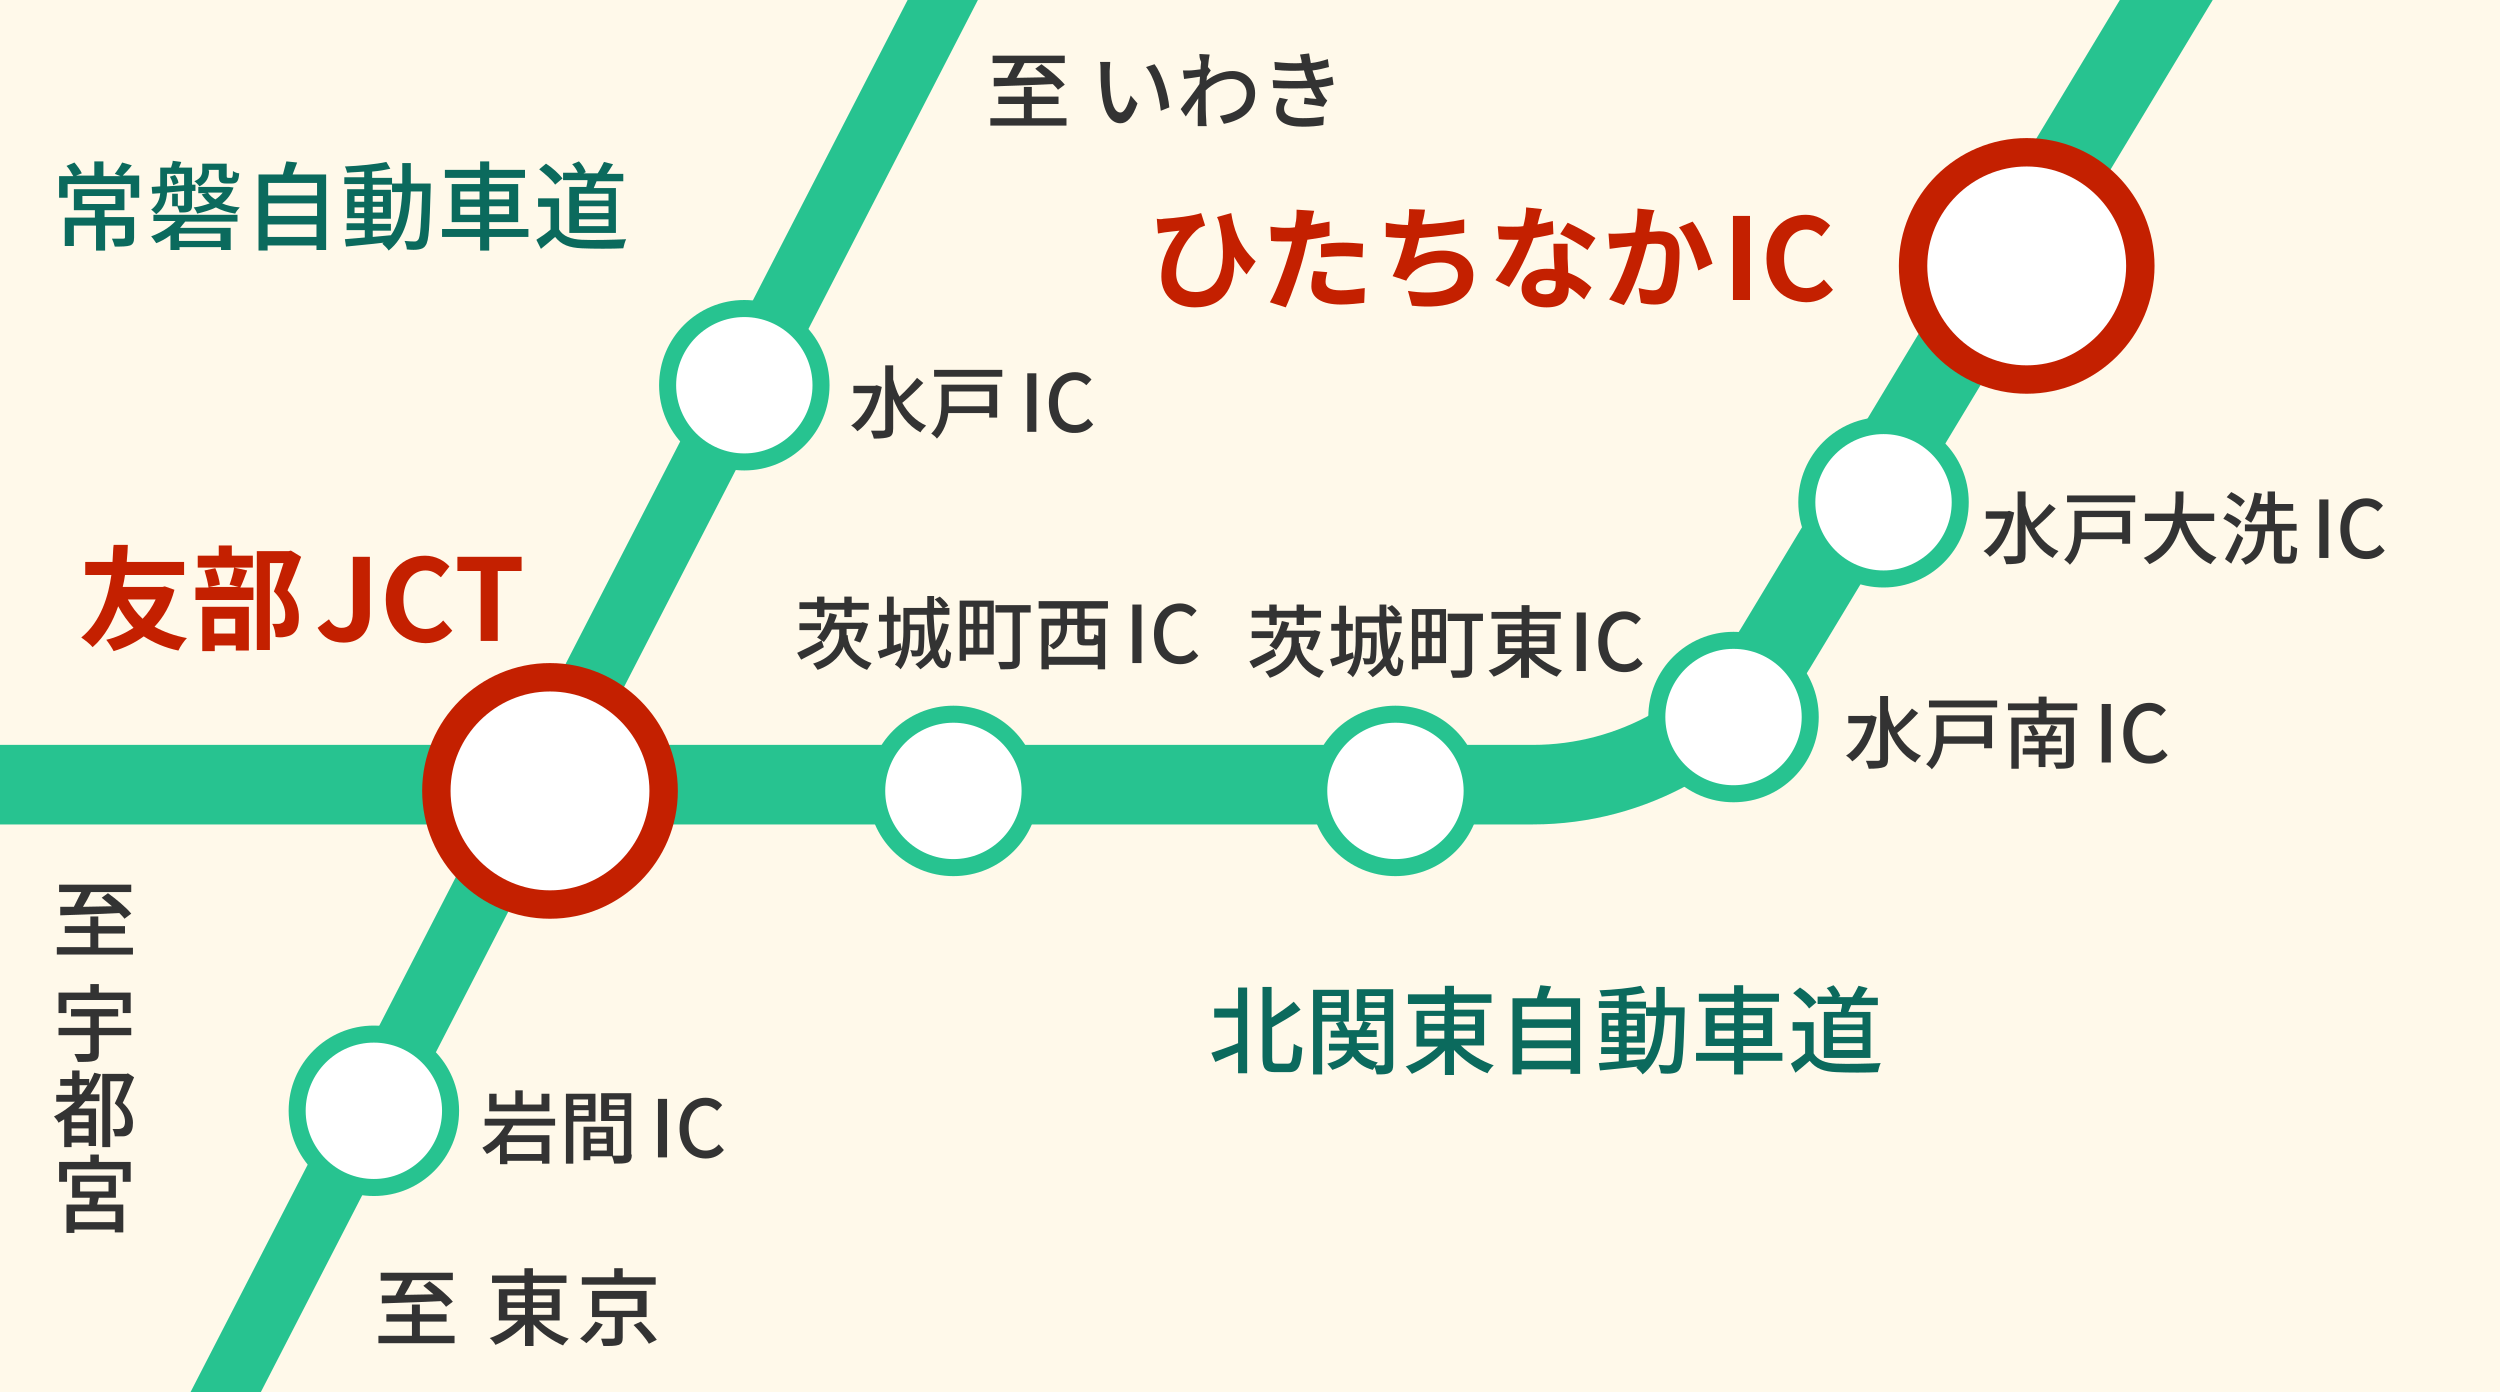 <?xml version="1.0" encoding="utf-8"?>
<!-- Generator: Adobe Illustrator 25.2.1, SVG Export Plug-In . SVG Version: 6.00 Build 0)  -->
<svg version="1.1" xmlns="http://www.w3.org/2000/svg" xmlns:xlink="http://www.w3.org/1999/xlink" x="0px" y="0px" width="440px"
	 height="245px" viewBox="0 0 440 245" style="enable-background:new 0 0 440 245;" xml:space="preserve">
<style type="text/css">
	.st0{clip-path:url(#SVGID_2_);fill:#FFF9EA;}
	.st1{clip-path:url(#SVGID_2_);fill:none;stroke:#27C390;stroke-width:14;stroke-miterlimit:10;}
	.st2{clip-path:url(#SVGID_2_);fill:none;stroke:#27C390;stroke-width:11;stroke-miterlimit:10;}
	.st3{clip-path:url(#SVGID_2_);}
	.st4{fill:#FFFFFF;}
	.st5{fill:#C42000;}
	.st6{fill:#27C390;}
	.st7{fill:#0B6A5D;}
	.st8{fill:#333333;}
	.st9{clip-path:url(#SVGID_4_);fill:#FFF9EA;}
	.st10{clip-path:url(#SVGID_4_);fill:#FFE39D;}
	.st11{clip-path:url(#SVGID_4_);fill:none;stroke:#27C390;stroke-width:17;stroke-miterlimit:10;}
	.st12{clip-path:url(#SVGID_4_);}
	.st13{fill:none;stroke:#27C390;stroke-width:17;stroke-miterlimit:10;}
	.st14{fill:none;stroke:#27C390;stroke-width:17;stroke-miterlimit:10;stroke-dasharray:8;}
	.st15{fill:#FFFFFF;stroke:#27C390;stroke-width:4;stroke-miterlimit:10;}
	.st16{clip-path:url(#SVGID_4_);fill:none;stroke:#AEB29E;stroke-width:17;stroke-miterlimit:10;}
	.st17{clip-path:url(#SVGID_4_);fill:none;stroke:#0069B7;stroke-width:20;stroke-miterlimit:10;}
	.st18{fill:none;stroke:#AEB29E;stroke-width:10;stroke-miterlimit:10;}
	.st19{fill:#FFFFFF;stroke:#5C5C5C;stroke-width:0.5;stroke-miterlimit:10;}
	.st20{fill:#FFC232;}
	.st21{clip-path:url(#SVGID_4_);fill:#C42000;}
	.st22{fill:none;stroke:#333333;stroke-miterlimit:10;}
	.st23{fill:none;stroke:#C42000;stroke-width:4;stroke-miterlimit:10;}
</style>
<g id="レイヤー_1">
</g>
<g id="txt">
	<g>
		<g>
			<defs>
				<rect id="SVGID_1_" width="440" height="245"/>
			</defs>
			<clipPath id="SVGID_2_">
				<use xlink:href="#SVGID_1_"  style="overflow:visible;"/>
			</clipPath>
			<rect class="st0" width="440" height="245"/>
			<path class="st1" d="M-5.1,138.1h274.9c17.5,0,33.8-9.2,42.8-24.2l92.6-153.6"/>
			<line class="st2" x1="35.5" y1="253.2" x2="172" y2="-11.8"/>
			<g class="st3">
				<circle class="st4" cx="96.8" cy="139.2" r="20"/>
				<g>
					<path class="st5" d="M96.8,121.7c9.6,0,17.5,7.9,17.5,17.5s-7.9,17.5-17.5,17.5s-17.5-7.9-17.5-17.5S87.2,121.7,96.8,121.7
						 M96.8,116.7c-12.4,0-22.5,10.1-22.5,22.5c0,12.4,10.1,22.5,22.5,22.5s22.5-10.1,22.5-22.5C119.3,126.8,109.2,116.7,96.8,116.7
						L96.8,116.7z"/>
				</g>
			</g>
			<g class="st3">
				<circle class="st4" cx="356.7" cy="46.8" r="20"/>
				<g>
					<path class="st5" d="M356.7,29.3c9.6,0,17.5,7.9,17.5,17.5s-7.9,17.5-17.5,17.5s-17.5-7.9-17.5-17.5S347.1,29.3,356.7,29.3
						 M356.7,24.3c-12.4,0-22.5,10.1-22.5,22.5c0,12.4,10.1,22.5,22.5,22.5c12.4,0,22.5-10.1,22.5-22.5
						C379.2,34.4,369.2,24.3,356.7,24.3L356.7,24.3z"/>
				</g>
			</g>
			<g class="st3">
				<circle class="st4" cx="167.8" cy="139.2" r="13.5"/>
				<g>
					<path class="st6" d="M167.8,127.2c6.6,0,12,5.4,12,12s-5.4,12-12,12s-12-5.4-12-12S161.2,127.2,167.8,127.2 M167.8,124.2
						c-8.3,0-15,6.7-15,15s6.7,15,15,15c8.3,0,15-6.7,15-15S176.1,124.2,167.8,124.2L167.8,124.2z"/>
				</g>
			</g>
			<g class="st3">
				<circle class="st4" cx="245.6" cy="139.2" r="13.5"/>
				<g>
					<path class="st6" d="M245.6,127.2c6.6,0,12,5.4,12,12s-5.4,12-12,12s-12-5.4-12-12S239,127.2,245.6,127.2 M245.6,124.2
						c-8.3,0-15,6.7-15,15s6.7,15,15,15c8.3,0,15-6.7,15-15S253.9,124.2,245.6,124.2L245.6,124.2z"/>
				</g>
			</g>
			<g class="st3">
				<circle class="st4" cx="331.5" cy="88.4" r="13.5"/>
				<g>
					<path class="st6" d="M331.5,76.4c6.6,0,12,5.4,12,12s-5.4,12-12,12s-12-5.4-12-12S324.9,76.4,331.5,76.4 M331.5,73.4
						c-8.3,0-15,6.7-15,15s6.7,15,15,15c8.3,0,15-6.7,15-15S339.8,73.4,331.5,73.4L331.5,73.4z"/>
				</g>
			</g>
			<g class="st3">
				<path class="st4" d="M305.1,139.7c-7.4,0-13.5-6.1-13.5-13.5c0-7.4,6.1-13.5,13.5-13.5s13.5,6.1,13.5,13.5
					C318.6,133.7,312.6,139.7,305.1,139.7z"/>
				<g>
					<path class="st6" d="M305.1,114.2c6.6,0,12,5.4,12,12s-5.4,12-12,12s-12-5.4-12-12S298.5,114.2,305.1,114.2 M305.1,111.2
						c-8.3,0-15,6.7-15,15s6.7,15,15,15c8.3,0,15-6.7,15-15S313.4,111.2,305.1,111.2L305.1,111.2z"/>
				</g>
			</g>
			<g class="st3">
				<circle class="st4" cx="131" cy="67.8" r="13.5"/>
				<g>
					<path class="st6" d="M131,55.8c6.6,0,12,5.4,12,12s-5.4,12-12,12c-6.6,0-12-5.4-12-12S124.4,55.8,131,55.8 M131,52.8
						c-8.3,0-15,6.7-15,15s6.7,15,15,15c8.3,0,15-6.7,15-15S139.3,52.8,131,52.8L131,52.8z"/>
				</g>
			</g>
			<g class="st3">
				<circle class="st4" cx="65.8" cy="195.5" r="13.5"/>
				<g>
					<path class="st6" d="M65.8,183.5c6.6,0,12,5.4,12,12s-5.4,12-12,12s-12-5.4-12-12S59.2,183.5,65.8,183.5 M65.8,180.5
						c-8.3,0-15,6.7-15,15s6.7,15,15,15c8.3,0,15-6.7,15-15S74.1,180.5,65.8,180.5L65.8,180.5z"/>
				</g>
			</g>
			<g class="st3">
				<path class="st7" d="M24.5,31v3.8H23v-2.4H11.9v2.4h-1.5V31h2.5c-0.3-0.5-0.7-1.3-1.2-1.8l1.4-0.6c0.5,0.6,1.1,1.4,1.3,1.9
					l-1,0.4h3.2v-2.5h1.6V31h3l-1-0.4c0.4-0.5,1-1.4,1.3-2l1.7,0.5c-0.5,0.7-1.1,1.3-1.6,1.8H24.5z M23.6,41.8
					c0,0.8-0.2,1.2-0.7,1.4c-0.6,0.2-1.5,0.2-2.7,0.2c-0.1-0.4-0.3-1-0.5-1.4c0.9,0,1.8,0,2,0c0.3,0,0.3-0.1,0.3-0.3v-2h-3.5v4.4
					h-1.6v-4.4H13v3.6h-1.6v-5h5.3V37H13v-3.7h8.9V37h-3.5v1.2h5.2V41.8z M14.5,35.9h5.8v-1.4h-5.8V35.9z"/>
				<path class="st7" d="M27,37.8h14.8V39h-9.2c-0.3,0.4-0.6,0.7-0.9,1.1h8.9V44h-1.7v-0.5h-7.3V44H30v-2.6
					c-0.8,0.6-1.7,1.1-2.5,1.4c-0.2-0.3-0.6-0.9-0.9-1.2c1.6-0.6,3.2-1.5,4.3-2.7H27V37.8z M29.4,33.9c-0.1,1.4-0.5,2.8-1.9,3.8
					c-0.2-0.2-0.7-0.7-0.9-0.8c1.1-0.8,1.5-1.8,1.6-2.9l-1.4,0.1l-0.1-1.2l1.5-0.1v-3.3h1.9c0.1-0.4,0.3-0.8,0.3-1.2l1.5,0.2
					c-0.1,0.4-0.3,0.7-0.4,1h2.3v3l0.6,0l0,1.1l-0.6,0v2.5c0,0.6-0.1,0.9-0.5,1.1c-0.4,0.2-0.9,0.2-1.7,0.2
					c-0.1-0.3-0.2-0.7-0.4-1.1h-0.9v-2.2h1v2.1c0.4,0,0.8,0,0.9,0c0.2,0,0.2,0,0.2-0.2v-2.4L29.4,33.9z M29.4,32.8l3-0.2v-2h-3V32.8
					z M30.8,30.8c0.3,0.4,0.6,1,0.6,1.4l-0.9,0.4c-0.1-0.4-0.3-1-0.6-1.5L30.8,30.8z M38.8,41.1h-7.3v1.3h7.3V41.1z M41.1,33
					c-0.4,1.2-1.1,2.1-2,2.8c0.9,0.4,1.9,0.6,3.1,0.7c-0.3,0.3-0.7,0.8-0.8,1.1c-1.3-0.2-2.5-0.6-3.4-1.1c-1,0.5-2.1,0.8-3.3,1.1
					c-0.1-0.4-0.4-0.8-0.6-1.1c1-0.1,1.9-0.4,2.8-0.7c-0.6-0.5-1-1-1.4-1.6l0.9-0.2h-1.5v-1.1H40l0.3,0L41.1,33z M36.8,30
					c0,1-0.3,2.1-1.7,2.8c-0.2-0.3-0.6-0.7-0.9-0.9c1.2-0.5,1.4-1.2,1.4-1.9v-1.2h4.3v2.1c0,0.3,0,0.4,0.3,0.4h0.5
					c0.2,0,0.3-0.2,0.3-1.2c0.3,0.2,0.7,0.4,1.1,0.4c-0.1,1.4-0.4,1.8-1.3,1.8h-1c-1,0-1.3-0.3-1.3-1.4v-1h-1.8V30z M36.6,33.9
					c0.3,0.5,0.8,0.9,1.3,1.2c0.5-0.3,1-0.8,1.3-1.2H36.6z"/>
				<path class="st7" d="M57.4,30.7V44h-1.7v-0.8h-8.6v0.9h-1.6V30.7h4.3c0.2-0.7,0.4-1.6,0.6-2.3l1.9,0.2c-0.3,0.7-0.5,1.4-0.8,2.1
					H57.4z M47.2,32.2v2.2h8.6v-2.2H47.2z M47.2,35.9V38h8.6v-2.2H47.2z M55.7,41.7v-2.2h-8.6v2.2H55.7z"/>
				<path class="st7" d="M75.8,32.3c0,0,0,0.5,0,0.7c-0.2,7-0.3,9.4-0.9,10.2c-0.3,0.5-0.7,0.6-1.2,0.7c-0.5,0.1-1.3,0.1-2.1,0
					c0-0.4-0.2-1.1-0.4-1.5c0.8,0.1,1.5,0.1,1.8,0.1c0.3,0,0.4-0.1,0.6-0.3c0.4-0.5,0.5-2.6,0.7-8.5h-2c-0.2,4.5-1,8.1-3.9,10.4
					c-0.2-0.4-0.8-0.9-1.1-1.2c0.1-0.1,0.2-0.2,0.3-0.2c-2.4,0.3-4.9,0.5-6.7,0.7l-0.2-1.3c1-0.1,2.2-0.2,3.5-0.3v-1.3H61v-1.2h3.1
					v-0.9h-3v-5.1h3v-0.9h-3.5v-1.2h3.5v-1c-1,0.1-2.1,0.1-3,0.2c-0.1-0.3-0.2-0.8-0.4-1.1c2.5-0.1,5.5-0.4,7.3-0.8l0.7,1.2
					c-0.9,0.2-2,0.4-3.2,0.5v1.1H69v1h1.8c0-1.2,0-2.4,0-3.6h1.5c0,1.3,0,2.5,0,3.6H75.8z M62.4,35.5h1.7v-1h-1.7V35.5z M64.1,37.5
					v-1h-1.7v1H64.1z M65.6,41.7c1.1-0.1,2.1-0.2,3.2-0.3c1.4-1.9,1.8-4.5,2-7.6h-1.8v-1.3h-3.4v0.9h3.2v5.1h-3.2v0.9h3.2v1.2h-3.2
					V41.7z M67.4,35.5v-1h-1.8v1H67.4z M65.6,36.4v1h1.8v-1H65.6z"/>
				<path class="st7" d="M93,41.7h-6.9v2.4h-1.6v-2.4h-6.7v-1.4h6.7v-1.2h-5v-6.7h5v-1.1h-6.2v-1.4h6.2v-1.5h1.6v1.5h6.3v1.4h-6.3
					v1.1h5.1v6.7h-5.1v1.2H93V41.7z M81,35.1h3.4v-1.4H81V35.1z M84.5,37.8v-1.4H81v1.4H84.5z M86.1,33.7v1.4h3.5v-1.4H86.1z
					 M89.6,36.3h-3.5v1.4h3.5V36.3z"/>
				<path class="st7" d="M98.4,40.4c0.7,1.2,2.1,1.7,4,1.8c1.9,0.1,5.7,0,7.8-0.1c-0.2,0.4-0.4,1.1-0.5,1.6c-1.9,0.1-5.3,0.1-7.3,0
					c-2.2-0.1-3.6-0.6-4.7-2c-0.8,0.7-1.6,1.4-2.5,2.1l-0.8-1.6c0.8-0.5,1.7-1.1,2.5-1.8v-4h-2.2v-1.5h3.7V40.4z M97.7,32.5
					c-0.5-0.8-1.8-1.9-2.8-2.7l1.2-1c1.1,0.7,2.3,1.8,2.9,2.6L97.7,32.5z M103.2,32.9c0.1-0.4,0.2-0.8,0.2-1.2h-4.3v-1.3h2.6
					c-0.2-0.5-0.6-1.1-1-1.5l1.2-0.5c0.5,0.5,1,1.3,1.2,1.9l-0.4,0.2h2.5c0.4-0.6,0.8-1.4,1.1-2l1.6,0.4c-0.4,0.6-0.7,1.2-1.1,1.7
					h2.9v1.3h-4.7c-0.2,0.4-0.3,0.8-0.5,1.2h3.9V41h-8.2v-8.1H103.2z M107.1,34.1h-5.2v1.2h5.2V34.1z M107.1,36.3h-5.2v1.2h5.2V36.3
					z M107.1,38.6h-5.2v1.2h5.2V38.6z"/>
			</g>
			<g class="st3">
				<path class="st7" d="M217.9,173.8h1.6v15.1h-1.6v-3.7c-1.4,0.6-2.9,1.2-4,1.7l-0.7-1.6c1.2-0.4,3-1,4.7-1.7v-4.5h-4.2v-1.6h4.2
					V173.8z M226.7,187.2c0.7,0,0.8-0.7,1-3.5c0.4,0.3,1.1,0.6,1.5,0.7c-0.2,3.1-0.6,4.3-2.3,4.3h-2.5c-1.7,0-2.2-0.6-2.2-2.7v-12.3
					h1.6v5.4c1.4-0.9,2.9-1.9,3.9-2.8l1.2,1.4c-1.4,1.1-3.3,2.1-5,3.1v5.3c0,0.9,0.1,1.1,0.8,1.1H226.7z"/>
				<path class="st7" d="M232.7,179.7v9.4h-1.6v-14.9h6.3v5.6H232.7z M232.7,175.3v1.1h3.3v-1.1H232.7z M236,178.6v-1.2h-3.3v1.2
					H236z M245.2,187.3c0,0.8-0.1,1.2-0.6,1.5c-0.5,0.3-1.2,0.3-2.3,0.3c-0.1-0.3-0.2-0.9-0.4-1.3c-0.1,0.2-0.2,0.4-0.3,0.5
					c-1.5-0.4-2.7-1.2-3.5-2.4c-0.5,0.9-1.6,1.7-3.6,2.4c-0.2-0.3-0.6-0.8-0.9-1.1c2.2-0.6,3.1-1.4,3.5-2.3h-3.2v-1.2h3.5v-1.1h-3.2
					v-1.2h1.6c-0.2-0.4-0.4-0.9-0.7-1.3l1.2-0.4c0.4,0.5,0.7,1.2,0.9,1.6h2c0.3-0.5,0.6-1.2,0.7-1.6l1.4,0.4
					c-0.3,0.4-0.5,0.8-0.8,1.2h1.8v1.2h-3.5v1.1h3.8v1.2H239c0.7,1.1,1.9,1.8,3.5,2.2c-0.1,0.1-0.3,0.3-0.4,0.5c0.6,0,1.1,0,1.3,0
					c0.2,0,0.3-0.1,0.3-0.3v-7.5h-4.9v-5.6h6.4V187.3z M240.3,175.3v1.1h3.4v-1.1H240.3z M243.6,178.6v-1.2h-3.4v1.2H243.6z"/>
				<path class="st7" d="M257.1,184c1.5,1.5,3.8,2.8,5.8,3.5c-0.4,0.3-0.9,1-1.1,1.4c-2.1-0.8-4.3-2.4-5.9-4.1v4.4h-1.6v-4.3
					c-1.6,1.7-3.8,3.2-5.8,4.1c-0.3-0.4-0.7-1-1.1-1.3c2-0.7,4.2-2.1,5.7-3.5h-3.8v-6.3h5v-1.2h-6.5V175h6.5v-1.5h1.6v1.5h6.6v1.5
					h-6.6v1.2h5.3v6.3H257.1z M250.7,180.2h3.5v-1.4h-3.5V180.2z M250.7,182.8h3.5v-1.4h-3.5V182.8z M255.9,178.9v1.4h3.7v-1.4
					H255.9z M259.6,181.4h-3.7v1.4h3.7V181.4z"/>
				<path class="st7" d="M278.1,175.7V189h-1.7v-0.8h-8.6v0.9h-1.6v-13.4h4.3c0.2-0.7,0.4-1.6,0.6-2.3l1.9,0.2
					c-0.3,0.7-0.5,1.4-0.8,2.1H278.1z M267.9,177.2v2.2h8.6v-2.2H267.9z M267.9,180.9v2.2h8.6v-2.2H267.9z M276.5,186.7v-2.2h-8.6
					v2.2H276.5z"/>
				<path class="st7" d="M296.5,177.3c0,0,0,0.5,0,0.7c-0.2,7-0.3,9.4-0.9,10.2c-0.3,0.5-0.7,0.6-1.2,0.7c-0.5,0.1-1.3,0.1-2.1,0
					c0-0.4-0.2-1.1-0.4-1.5c0.8,0.1,1.5,0.1,1.8,0.1c0.3,0,0.4-0.1,0.6-0.3c0.4-0.5,0.5-2.6,0.7-8.5h-2c-0.2,4.5-1,8.1-3.9,10.4
					c-0.2-0.4-0.8-0.9-1.1-1.2c0.1-0.1,0.2-0.2,0.3-0.2c-2.4,0.3-4.9,0.5-6.7,0.7l-0.2-1.3c1-0.1,2.2-0.2,3.5-0.3v-1.3h-3.1v-1.2
					h3.1v-0.9h-3v-5.1h3v-0.9h-3.5v-1.2h3.5v-1c-1,0.1-2.1,0.1-3,0.2c-0.1-0.3-0.2-0.8-0.4-1.1c2.5-0.1,5.5-0.4,7.3-0.8l0.7,1.2
					c-0.9,0.2-2,0.4-3.2,0.5v1.1h3.4v1h1.8c0-1.2,0-2.4,0-3.6h1.5c0,1.3,0,2.5,0,3.6H296.5z M283.1,180.5h1.7v-1h-1.7V180.5z
					 M284.9,182.5v-1h-1.7v1H284.9z M286.3,186.7c1.1-0.1,2.1-0.2,3.2-0.3c1.4-1.9,1.8-4.5,2-7.6h-1.8v-1.3h-3.4v0.9h3.2v5.1h-3.2
					v0.9h3.2v1.2h-3.2V186.7z M288.1,180.5v-1h-1.8v1H288.1z M286.3,181.4v1h1.8v-1H286.3z"/>
				<path class="st7" d="M313.7,186.7h-6.9v2.4h-1.6v-2.4h-6.7v-1.4h6.7v-1.2h-5v-6.7h5v-1.1H299v-1.4h6.2v-1.5h1.6v1.5h6.3v1.4
					h-6.3v1.1h5.1v6.7h-5.1v1.2h6.9V186.7z M301.8,180.1h3.4v-1.4h-3.4V180.1z M305.2,182.8v-1.4h-3.4v1.4H305.2z M306.8,178.7v1.4
					h3.5v-1.4H306.8z M310.3,181.3h-3.5v1.4h3.5V181.3z"/>
				<path class="st7" d="M319.2,185.4c0.7,1.2,2.1,1.7,4,1.8c1.9,0.1,5.7,0,7.8-0.1c-0.2,0.4-0.4,1.1-0.5,1.6
					c-1.9,0.1-5.3,0.1-7.3,0c-2.2-0.1-3.6-0.6-4.7-2c-0.8,0.7-1.6,1.4-2.5,2.1l-0.8-1.6c0.8-0.5,1.7-1.1,2.5-1.8v-4h-2.2v-1.5h3.7
					V185.4z M318.4,177.5c-0.5-0.8-1.8-1.9-2.8-2.7l1.2-1c1.1,0.7,2.3,1.8,2.9,2.6L318.4,177.5z M324,177.9c0.1-0.4,0.2-0.8,0.2-1.2
					h-4.3v-1.3h2.6c-0.2-0.5-0.6-1.1-1-1.5l1.2-0.5c0.5,0.5,1,1.3,1.2,1.9l-0.4,0.2h2.5c0.4-0.6,0.8-1.4,1.1-2l1.6,0.4
					c-0.4,0.6-0.7,1.2-1.1,1.7h2.9v1.3h-4.7c-0.2,0.4-0.3,0.8-0.5,1.2h3.9v8.1h-8.2v-8.1H324z M327.8,179.1h-5.2v1.2h5.2V179.1z
					 M327.8,181.3h-5.2v1.2h5.2V181.3z M327.8,183.6h-5.2v1.2h5.2V183.6z"/>
			</g>
			<g class="st3">
				<path class="st8" d="M187.7,20.8v1.3h-13.4v-1.3h5.9v-2.5h-4.5v-1.3h4.5v-1.7h1.4v1.7h4.7v1.3h-4.7v2.5H187.7z M174.9,13.7
					c0.7,0,1.5,0,2.4,0c0.4-0.8,0.9-1.8,1.3-2.6h-3.9V9.8h12.7v1.3h-7.1c-0.4,0.9-0.9,1.8-1.4,2.6c1.6,0,3.4-0.1,5.1-0.1
					c-0.6-0.5-1.2-1-1.8-1.5l1.1-0.8c1.4,1,3.2,2.5,4.1,3.6l-1.2,0.9c-0.2-0.3-0.6-0.7-0.9-1c-3.8,0.2-7.8,0.3-10.4,0.4L174.9,13.7z
					"/>
				<path class="st8" d="M195.3,12.5c0,0.9,0,2.2,0.1,3.4c0.2,2.4,0.8,3.9,1.8,3.9c0.8,0,1.4-1.6,1.8-3l1.2,1.4
					c-0.9,2.6-1.9,3.5-3,3.5c-1.5,0-2.9-1.4-3.3-5.4c-0.2-1.3-0.2-3.1-0.2-4c0-0.4,0-1-0.1-1.4l1.8,0
					C195.4,11.4,195.3,12.1,195.3,12.5z M205.8,18.9l-1.5,0.6c-0.3-2.6-1.1-5.9-2.6-7.7l1.5-0.5C204.5,13,205.6,16.5,205.8,18.9z"/>
				<path class="st8" d="M211.1,9.5l1.8,0.1c-0.1,0.4-0.2,1.2-0.3,2.2h0l0.5,0.6c-0.2,0.3-0.5,0.7-0.7,1.1c0,0.2,0,0.5-0.1,0.7
					c1.6-1.2,3.2-1.7,4.6-1.7c2.2,0,4,1.5,4,3.9c0,3-2.1,4.7-5.5,5.4l-0.7-1.4c2.6-0.4,4.7-1.5,4.7-4c0-1.2-0.9-2.5-2.7-2.5
					c-1.7,0-3.2,0.8-4.5,2c0,0.6,0,1.1,0,1.6c0,1.3,0,2.4,0.1,3.7c0,0.3,0,0.7,0.1,1h-1.6c0-0.3,0-0.8,0-1c0-1.4,0-2.3,0.1-3.9
					c-0.7,1-1.6,2.3-2.2,3.2l-0.9-1.3c0.8-1,2.5-3.2,3.3-4.4c0-0.4,0.1-0.9,0.1-1.3c-0.7,0.1-1.9,0.3-2.8,0.4l-0.2-1.5
					c0.4,0,0.7,0,1.1,0c0.5,0,1.2-0.1,2-0.2c0-0.6,0.1-1.1,0.1-1.3C211.1,10.3,211.1,9.9,211.1,9.5z"/>
				<path class="st8" d="M228.8,9.6l1.6-0.2c0.1,0.6,0.2,1.1,0.3,1.7c1-0.1,2.1-0.4,3-0.7l0.2,1.4c-0.8,0.2-1.9,0.5-2.9,0.6
					c0.1,0.3,0.2,0.6,0.3,0.9c0.1,0.3,0.2,0.5,0.3,0.8c1.2-0.1,2.2-0.4,2.9-0.6l0.2,1.4c-0.7,0.2-1.6,0.4-2.6,0.5
					c0.3,0.6,0.6,1.1,0.9,1.6c0.2,0.3,0.4,0.5,0.6,0.7l-0.7,1.1c-0.8-0.2-2.3-0.4-3.4-0.5l0.1-1.1c0.7,0.1,1.6,0.2,2.1,0.2
					c-0.4-0.6-0.7-1.3-1-1.9c-1.8,0.1-4.3,0.1-6.6,0l-0.1-1.4c2.2,0.2,4.4,0.2,6.1,0.1c-0.1-0.2-0.2-0.4-0.3-0.7
					c-0.1-0.4-0.2-0.7-0.3-1.1c-1.4,0.1-3.2,0.1-5.1-0.1l-0.1-1.4c1.8,0.2,3.4,0.3,4.8,0.2c0,0,0-0.1,0-0.1
					C229.1,10.6,228.9,10.1,228.8,9.6z M226,19.1c0,1.2,1.1,1.7,3.3,1.7c1.4,0,2.6-0.1,3.7-0.3l-0.1,1.5c-1,0.2-2.3,0.3-3.6,0.3
					c-3,0-4.7-0.9-4.7-2.9c0-0.9,0.3-1.6,0.6-2.2l1.5,0.3C226.3,18,226,18.5,226,19.1z"/>
			</g>
			<g class="st3">
				<path class="st8" d="M80,235.1v1.3H66.6v-1.3h5.9v-2.5H68v-1.3h4.5v-1.7h1.4v1.7h4.7v1.3h-4.7v2.5H80z M67.2,228
					c0.7,0,1.5,0,2.4,0c0.4-0.8,0.9-1.8,1.3-2.6H67V224h12.7v1.3h-7.1c-0.4,0.9-0.9,1.8-1.4,2.6c1.6,0,3.4-0.1,5.1-0.1
					c-0.6-0.5-1.2-1-1.8-1.5l1.1-0.8c1.4,1,3.2,2.5,4.1,3.6l-1.2,0.9c-0.2-0.3-0.6-0.7-0.9-1c-3.8,0.2-7.8,0.3-10.4,0.4L67.2,228z"
					/>
				<path class="st8" d="M94.9,232.5c1.3,1.3,3.3,2.5,5.2,3.1c-0.3,0.3-0.8,0.8-1,1.2c-1.8-0.8-3.8-2.1-5.2-3.7v3.8h-1.5v-3.8
					c-1.4,1.5-3.3,2.8-5.2,3.6c-0.2-0.4-0.6-0.9-1-1.2c1.8-0.6,3.7-1.8,5-3.1h-3.4v-5.5h4.5v-1.1h-5.7v-1.3h5.7v-1.3h1.5v1.3h5.9
					v1.3h-5.9v1.1h4.7v5.5H94.9z M89.3,229.2h3.1V228h-3.1V229.2z M89.3,231.4h3.1v-1.2h-3.1V231.4z M93.8,228v1.2h3.3V228H93.8z
					 M97.1,230.2h-3.3v1.2h3.3V230.2z"/>
				<path class="st8" d="M106.1,233.1c-0.7,1.2-1.9,2.5-2.9,3.3c-0.3-0.3-0.8-0.6-1.1-0.8c1-0.8,2.1-2,2.7-3L106.1,233.1z
					 M115.4,226.1h-13v-1.3h5.7v-1.6h1.5v1.6h5.8V226.1z M109.6,231.9v3.5c0,0.8-0.2,1.1-0.7,1.3c-0.6,0.2-1.4,0.2-2.7,0.2
					c-0.1-0.4-0.3-0.9-0.4-1.3c0.9,0,1.8,0,2.1,0c0.3,0,0.3-0.1,0.3-0.3v-3.5h-4v-4.6h9.6v4.6H109.6z M105.5,230.7h6.7v-2.1h-6.7
					V230.7z M112.8,232.6c0.9,1,2.2,2.3,2.8,3.2l-1.4,0.7c-0.5-0.9-1.7-2.3-2.7-3.3L112.8,232.6z"/>
			</g>
			<g class="st3">
				<path class="st8" d="M23.4,166.7v1.3H10v-1.3h5.9v-2.5h-4.5V163h4.5v-1.7h1.4v1.7H22v1.3h-4.7v2.5H23.4z M10.6,159.6
					c0.7,0,1.5,0,2.4,0c0.4-0.8,0.9-1.8,1.3-2.6h-3.9v-1.3h12.7v1.3H16c-0.4,0.9-0.9,1.8-1.4,2.6c1.6,0,3.4-0.1,5.1-0.1
					c-0.6-0.5-1.2-1-1.8-1.5l1.1-0.8c1.4,1,3.2,2.5,4.1,3.6l-1.2,0.9c-0.2-0.3-0.6-0.7-0.9-1c-3.8,0.2-7.8,0.3-10.4,0.4L10.6,159.6z
					"/>
				<path class="st8" d="M23.1,182.2h-5.7v3.1c0,0.8-0.2,1.2-0.8,1.4c-0.6,0.2-1.5,0.2-2.9,0.2c-0.1-0.4-0.4-1-0.6-1.4
					c1,0,2.1,0,2.4,0c0.3,0,0.4-0.1,0.4-0.3v-3h-5.6v-1.3h5.6v-2h-3.4v-1.3h8.3v1.3h-3.4v2h5.7V182.2z M11.7,178.3h-1.4v-3.6h5.6
					v-1.5h1.5v1.5H23v3.6h-1.4V176h-9.9V178.3z"/>
				<path class="st8" d="M17.8,189.1c-0.5,1.3-1.2,2.4-1.9,3.5h1.6v1.2H15c-0.4,0.5-0.8,0.9-1.2,1.3h3.1v6.6h-1.3v-0.6h-3v0.8h-1.3
					V197c-0.3,0.2-0.7,0.4-1,0.6c-0.1-0.3-0.6-0.9-0.8-1.1c1.4-0.7,2.7-1.6,3.7-2.6H9.9v-1.2h2.8v-1.6h-2.1v-1.2h2.1v-1.5H14v1.5
					h1.7v0.8c0.3-0.6,0.6-1.2,0.9-1.9L17.8,189.1z M15.6,196.3h-3v1.2h3V196.3z M15.6,199.9v-1.3h-3v1.3H15.6z M14.3,192.6
					c0.4-0.5,0.7-1,1.1-1.6H14v1.6H14.3z M23.6,189.6c-0.6,1.4-1.3,3.1-2,4.5c1.4,1.3,1.8,2.5,1.8,3.5c0,1-0.2,1.7-0.8,2.1
					c-0.3,0.2-0.6,0.3-1,0.3c-0.4,0-0.9,0-1.4,0c0-0.4-0.2-1-0.4-1.3c0.4,0,0.8,0,1.1,0c0.3,0,0.5-0.1,0.7-0.2
					c0.3-0.2,0.4-0.6,0.4-1.1c0-0.9-0.4-2-1.8-3.2c0.6-1.2,1.2-2.7,1.6-3.9h-2.4v11.6H18V189h4.3l0.2-0.1L23.6,189.6z"/>
				<path class="st8" d="M23,204.5v3.5h-1.4v-2.2h-9.8v2.2h-1.4v-3.5h5.5v-1.3h1.5v1.3H23z M17.4,210.8c-0.1,0.4-0.2,0.8-0.3,1.2
					h4.6v4.9h-1.5v-0.5h-7.1v0.6h-1.4V212h4c0-0.4,0.1-0.8,0.1-1.2h-3.1v-3.9h7.7v3.9H17.4z M20.3,213.2h-7.1v1.9h7.1V213.2z
					 M14.1,209.7h5V208h-5V209.7z"/>
			</g>
			<g class="st3">
				<path class="st8" d="M354.5,90.2c-0.7,3.7-2.3,6.4-4.3,7.8c-0.2-0.3-0.7-0.8-1.1-1c1.7-1.1,3.1-3.1,3.8-5.7h-3.4V90h3.8l0.3-0.1
					L354.5,90.2z M361.8,89.5c-1.1,1.2-2.6,2.6-3.7,3.5c1,1.8,2.4,3.2,4.2,4c-0.3,0.3-0.8,0.8-1,1.2c-2.2-1.2-3.8-3.3-4.8-5.9v5.2
					c0,0.9-0.2,1.3-0.7,1.5c-0.5,0.2-1.4,0.3-2.7,0.3c-0.1-0.4-0.3-1-0.5-1.4c1,0,1.8,0,2.1,0c0.3,0,0.4-0.1,0.4-0.3V86.5h1.4V89
					c0.3,1.1,0.6,2.1,1.1,3c1.1-1,2.3-2.3,3.1-3.3L361.8,89.5z"/>
				<path class="st8" d="M374.8,95.7h-1.3v-0.8h-7.2c-0.2,1.6-0.8,3.3-2,4.5c-0.2-0.3-0.7-0.7-1-0.9c1.7-1.6,1.8-3.8,1.8-5.5v-3.1
					h9.8V95.7z M375.8,87.2v1.2h-12v-1.2H375.8z M366.4,91V93c0,0.2,0,0.5,0,0.7h7.1V91H366.4z"/>
				<path class="st8" d="M384.7,91.7c1,2.9,2.7,5.3,5.4,6.4c-0.3,0.3-0.8,0.8-1,1.2c-2.6-1.2-4.3-3.5-5.4-6.5
					c-0.7,2.5-2.2,5-5.4,6.5c-0.2-0.3-0.6-0.8-1-1.1c3.3-1.5,4.7-4,5.2-6.5h-5v-1.3h5.2c0.2-1.4,0.2-2.7,0.2-3.9h1.4
					c0,1.1,0,2.5-0.2,3.9h5.6v1.3H384.7z"/>
				<path class="st8" d="M393.7,92.9c-0.5-0.5-1.6-1.2-2.4-1.6l0.7-1c0.9,0.4,2,1,2.5,1.5L393.7,92.9z M394.8,94.7
					c-0.6,1.5-1.4,3.2-2.1,4.5l-1.1-0.8c0.6-1.1,1.6-2.9,2.2-4.5L394.8,94.7z M394.3,89.2c-0.5-0.5-1.5-1.2-2.4-1.7l0.8-0.9
					c0.8,0.4,1.9,1.1,2.4,1.6L394.3,89.2z M402.8,98c0.3,0,0.4-0.3,0.4-2c0.3,0.2,0.8,0.4,1.1,0.5c-0.1,2.1-0.4,2.7-1.4,2.7h-1.3
					c-1.1,0-1.4-0.4-1.4-1.6v-4.1h-1.5c-0.2,2.8-0.8,4.8-3.5,5.9c-0.2-0.3-0.5-0.8-0.8-1c2.4-0.9,2.8-2.5,3-4.9h-2.3v-1.2h3.9v-2.3
					h-1.8c-0.3,0.8-0.6,1.5-1,2c-0.3-0.2-0.8-0.5-1.1-0.7c0.8-1.1,1.4-2.8,1.7-4.6l1.3,0.2c-0.1,0.6-0.3,1.2-0.4,1.8h1.4v-2.2h1.3
					v2.2h3.2v1.2h-3.2v2.3h3.8v1.2h-2.6v4.1c0,0.4,0.1,0.5,0.4,0.5H402.8z"/>
				<path class="st8" d="M408.2,87.9h1.6v10.3h-1.6V87.9z"/>
				<path class="st8" d="M411.9,93.1c0-3.4,2-5.4,4.6-5.4c1.3,0,2.3,0.6,2.9,1.3l-0.9,1c-0.5-0.5-1.2-0.9-2-0.9c-1.8,0-3,1.5-3,3.9
					c0,2.5,1.1,4,3,4c1,0,1.7-0.4,2.3-1.1l0.9,1c-0.8,1-1.9,1.5-3.2,1.5C413.9,98.4,411.9,96.5,411.9,93.1z"/>
			</g>
			<g class="st3">
				<path class="st8" d="M330.3,126.2c-0.7,3.7-2.3,6.4-4.3,7.8c-0.2-0.3-0.7-0.8-1.1-1c1.7-1.1,3.1-3.1,3.8-5.7h-3.4V126h3.8
					l0.3-0.1L330.3,126.2z M337.6,125.5c-1.1,1.2-2.6,2.6-3.7,3.5c1,1.8,2.4,3.2,4.2,4c-0.3,0.3-0.8,0.8-1,1.2
					c-2.2-1.2-3.8-3.3-4.8-5.9v5.2c0,0.9-0.2,1.3-0.7,1.5c-0.5,0.2-1.4,0.3-2.7,0.3c-0.1-0.4-0.3-1-0.5-1.4c1,0,1.8,0,2.1,0
					c0.3,0,0.4-0.1,0.4-0.3v-11.1h1.4v2.5c0.3,1.1,0.6,2.1,1.1,3c1.1-1,2.3-2.3,3.1-3.3L337.6,125.5z"/>
				<path class="st8" d="M350.5,131.7h-1.3v-0.8H342c-0.2,1.6-0.8,3.3-2,4.5c-0.2-0.3-0.7-0.7-1-0.9c1.7-1.6,1.8-3.8,1.8-5.5v-3.1
					h9.8V131.7z M351.5,123.3v1.2h-12v-1.2H351.5z M342.1,127v1.9c0,0.2,0,0.5,0,0.7h7.1V127H342.1z"/>
				<path class="st8" d="M360.2,125v1.3h4.8v7.6c0,0.7-0.2,1-0.7,1.2c-0.5,0.2-1.3,0.2-2.4,0.2c-0.1-0.3-0.3-0.8-0.5-1.1
					c0.8,0,1.7,0,1.9,0c0.3,0,0.3-0.1,0.3-0.3v-6.4h-8.3v7.8H354v-9h4.8V125h-5.4v-1.2h5.4v-1.2h1.4v1.2h5.4v1.2H360.2z M360,132.8
					v2.2h-1.2v-2.2H356v-1.1h2.8v-1.2h-2.5v-1h1.4c-0.1-0.4-0.5-1.1-0.8-1.6l1-0.3c0.4,0.5,0.7,1.1,0.9,1.6l-1,0.3h2.3
					c0.3-0.5,0.7-1.4,0.9-1.9l1.1,0.3c-0.3,0.6-0.6,1.1-0.9,1.6h1.5v1H360v1.2h2.9v1.1H360z"/>
				<path class="st8" d="M369.9,123.9h1.6v10.3h-1.6V123.9z"/>
				<path class="st8" d="M373.7,129.1c0-3.4,2-5.4,4.6-5.4c1.3,0,2.3,0.6,2.9,1.3l-0.9,1c-0.5-0.5-1.2-0.9-2-0.9c-1.8,0-3,1.5-3,3.9
					c0,2.5,1.1,4,3,4c1,0,1.7-0.4,2.3-1.1l0.9,1c-0.8,1-1.9,1.5-3.2,1.5C375.6,134.4,373.7,132.5,373.7,129.1z"/>
			</g>
			<g class="st3">
				<path class="st8" d="M224.6,115.4c-1.3,0.8-2.8,1.6-4,2.2l-0.7-1.2c1.1-0.5,2.7-1.3,4.3-2.2L224.6,115.4z M223.4,108.7h-3.1
					v-1.2h3.1v-1.1h1.3v1.1h3.5v-1.1h1.3v1.1h3v1.2h-3v1.3h-1.3v-1.3h-3.5v1.3h-1.3V108.7z M224.1,112.3h-3.8v-1.2h3.8V112.3z
					 M228.8,113.2c0,1,0.6,3.7,4.2,4.9c-0.2,0.3-0.6,0.9-0.8,1.2c-2.6-1-3.9-3.1-4.1-4.1c-0.3,1.1-1.7,3.1-4.6,4.1
					c-0.2-0.3-0.5-0.8-0.8-1.1c3.9-1.2,4.6-3.9,4.6-5v-1h-1.3c-0.4,0.8-0.9,1.6-1.4,2.2c-0.3-0.2-0.8-0.6-1.2-0.8
					c1-1,1.8-2.6,2.2-4.3l1.3,0.3c-0.1,0.5-0.3,0.9-0.5,1.4h4.8l0.2-0.1l1,0.3c-0.4,1.2-0.9,2.5-1.4,3.3l-1.1-0.4
					c0.3-0.5,0.6-1.3,0.8-2h-2.1V113.2z"/>
				<path class="st8" d="M246.6,111.3c-0.4,1.8-1.1,3.4-1.9,4.7c0.3,1.2,0.6,1.8,1,1.8c0.2,0,0.4-0.7,0.4-2.2
					c0.3,0.3,0.6,0.5,0.9,0.7c-0.2,2.1-0.5,2.7-1.5,2.7c-0.7,0-1.3-0.7-1.7-1.8c-0.6,0.8-1.4,1.4-2.2,2c-0.2-0.2-0.6-0.7-0.9-0.9
					c1.1-0.6,2-1.5,2.7-2.5c-0.4-1.7-0.6-3.9-0.7-6.2h-3v1.7h2.6c0,0,0,0.3,0,0.5c0,3.2-0.1,4.4-0.3,4.7c-0.2,0.3-0.4,0.4-0.7,0.4
					c-0.3,0-0.7,0.1-1.2,0c0-0.3-0.1-0.8-0.3-1.1c0.4,0.1,0.8,0.1,1,0.1s0.3,0,0.3-0.2c0.1-0.2,0.2-1,0.2-3.4h-1.5v0.5
					c0,2-0.3,4.7-1.7,6.4c-0.2-0.3-0.7-0.7-1-0.8c0.6-0.7,1-1.6,1.2-2.6c-1.3,0.5-2.7,1.1-3.8,1.5l-0.4-1.3c0.4-0.1,1-0.3,1.6-0.5
					V111h-1.4v-1.2h1.4v-3.2h1.2v3.2h1.2v1.2h-1.2v4.2l1.2-0.4l0.2,1.1c0.2-1,0.3-2.1,0.3-3v-4.4h4.2c0-0.7,0-1.4,0-2.1h1.2
					c0,0.7,0,1.4,0,2.1h1.5c-0.3-0.4-0.9-1.1-1.4-1.5l0.9-0.5c0.6,0.5,1.2,1.1,1.5,1.6l-0.7,0.4h0.9v1.2H244
					c0.1,1.7,0.2,3.3,0.4,4.6c0.5-0.9,0.8-2,1.1-3.1L246.6,111.3z"/>
				<path class="st8" d="M254.5,116.7h-4.9v1.1h-1.1v-10.6h6V116.7z M249.6,108.2v3h1.3v-3H249.6z M249.6,115.5h1.3v-3.2h-1.3V115.5
					z M253.4,108.2H252v3h1.4V108.2z M253.4,115.5v-3.2H252v3.2H253.4z M261,109.3h-1.9v8.4c0,0.8-0.2,1.1-0.7,1.4
					c-0.5,0.2-1.4,0.2-2.7,0.2c-0.1-0.4-0.3-1-0.4-1.3c0.9,0,1.9,0,2.2,0c0.3,0,0.3-0.1,0.3-0.3v-8.4h-3V108h6.2V109.3z"/>
				<path class="st8" d="M270.1,115.1c1.2,1.2,3.1,2.3,4.8,2.9c-0.3,0.3-0.7,0.8-0.9,1.1c-1.7-0.7-3.6-2-4.9-3.4v3.6h-1.4v-3.5
					c-1.3,1.4-3.1,2.6-4.8,3.3c-0.2-0.3-0.6-0.8-0.9-1.1c1.7-0.6,3.5-1.7,4.7-2.9h-3.1v-5.2h4.2v-1h-5.3v-1.2h5.3v-1.2h1.4v1.2h5.5
					v1.2h-5.5v1h4.4v5.2H270.1z M264.9,112h2.9v-1.1h-2.9V112z M264.9,114.1h2.9v-1.1h-2.9V114.1z M269.1,110.9v1.1h3.1v-1.1H269.1z
					 M272.2,112.9h-3.1v1.1h3.1V112.9z"/>
				<path class="st8" d="M277.5,107.8h1.6v10.3h-1.6V107.8z"/>
				<path class="st8" d="M281.3,113c0-3.4,2-5.4,4.6-5.4c1.3,0,2.3,0.6,2.9,1.3l-0.9,1c-0.5-0.5-1.2-0.9-2-0.9c-1.8,0-3,1.5-3,3.9
					c0,2.5,1.1,4,3,4c1,0,1.7-0.4,2.3-1.1l0.9,1c-0.8,1-1.9,1.5-3.2,1.5C283.3,118.3,281.3,116.4,281.3,113z"/>
			</g>
			<g class="st3">
				<path class="st8" d="M155.2,68.1c-0.7,3.7-2.3,6.4-4.3,7.8c-0.2-0.3-0.7-0.8-1.1-1c1.7-1.1,3.1-3.1,3.8-5.7h-3.4v-1.3h3.8
					l0.3-0.1L155.2,68.1z M162.5,67.4c-1.1,1.2-2.6,2.6-3.7,3.5c1,1.8,2.4,3.2,4.2,4c-0.3,0.3-0.8,0.8-1,1.2
					c-2.2-1.2-3.8-3.3-4.8-5.9v5.2c0,0.9-0.2,1.3-0.7,1.5c-0.5,0.2-1.4,0.3-2.7,0.3c-0.1-0.4-0.3-1-0.5-1.4c1,0,1.8,0,2.1,0
					c0.3,0,0.4-0.1,0.4-0.3V64.3h1.4v2.5c0.3,1.1,0.6,2.1,1.1,3c1.1-1,2.3-2.3,3.1-3.3L162.5,67.4z"/>
				<path class="st8" d="M175.4,73.5h-1.3v-0.8h-7.2c-0.2,1.6-0.8,3.3-2,4.5c-0.2-0.3-0.7-0.7-1-0.9c1.7-1.6,1.8-3.8,1.8-5.5v-3.1
					h9.8V73.5z M176.4,65.1v1.2h-12v-1.2H176.4z M167,68.9v1.9c0,0.2,0,0.5,0,0.7h7.1v-2.6H167z"/>
				<path class="st8" d="M180.8,65.7h1.6v10.3h-1.6V65.7z"/>
				<path class="st8" d="M184.6,70.9c0-3.4,2-5.4,4.6-5.4c1.3,0,2.3,0.6,2.9,1.3l-0.9,1c-0.5-0.5-1.2-0.9-2-0.9c-1.8,0-3,1.5-3,3.9
					c0,2.5,1.1,4,3,4c1,0,1.7-0.4,2.3-1.1l0.9,1c-0.8,1-1.9,1.5-3.2,1.5C186.6,76.3,184.6,74.3,184.6,70.9z"/>
			</g>
			<g class="st3">
				<path class="st8" d="M145,113.9c-1.3,0.8-2.8,1.6-4,2.2l-0.7-1.2c1.1-0.5,2.7-1.3,4.3-2.2L145,113.9z M143.8,107.2h-3.1V106h3.1
					V105h1.3v1.1h3.5V105h1.3v1.1h3v1.2h-3v1.3h-1.3v-1.3h-3.5v1.3h-1.3V107.2z M144.5,110.9h-3.8v-1.2h3.8V110.9z M149.2,111.8
					c0,1,0.6,3.7,4.2,4.9c-0.2,0.3-0.6,0.9-0.8,1.2c-2.6-1-3.9-3.1-4.1-4.1c-0.3,1.1-1.7,3.1-4.6,4.1c-0.2-0.3-0.5-0.8-0.8-1.1
					c3.9-1.2,4.6-3.9,4.6-5v-1h-1.3c-0.4,0.8-0.9,1.6-1.4,2.2c-0.3-0.2-0.8-0.6-1.2-0.8c1-1,1.8-2.6,2.2-4.3l1.3,0.3
					c-0.1,0.5-0.3,0.9-0.5,1.4h4.8l0.2-0.1l1,0.3c-0.4,1.2-0.9,2.5-1.4,3.3l-1.1-0.4c0.3-0.5,0.6-1.3,0.8-2h-2.1V111.8z"/>
				<path class="st8" d="M167,109.9c-0.4,1.8-1.1,3.4-1.9,4.7c0.3,1.2,0.6,1.8,1,1.8c0.2,0,0.4-0.7,0.4-2.2c0.3,0.3,0.6,0.5,0.9,0.7
					c-0.2,2.1-0.5,2.7-1.5,2.7c-0.7,0-1.3-0.7-1.7-1.8c-0.6,0.8-1.4,1.4-2.2,2c-0.2-0.2-0.6-0.7-0.9-0.9c1.1-0.6,2-1.5,2.7-2.5
					c-0.4-1.7-0.6-3.9-0.7-6.2h-3v1.7h2.6c0,0,0,0.3,0,0.5c0,3.2-0.1,4.4-0.3,4.7c-0.2,0.3-0.4,0.4-0.7,0.4c-0.3,0-0.7,0.1-1.2,0
					c0-0.3-0.1-0.8-0.3-1.1c0.4,0.1,0.8,0.1,1,0.1s0.3,0,0.3-0.2c0.1-0.2,0.2-1,0.2-3.4h-1.5v0.5c0,2-0.3,4.7-1.7,6.4
					c-0.2-0.3-0.7-0.7-1-0.8c0.6-0.7,1-1.6,1.2-2.6c-1.3,0.5-2.7,1.1-3.8,1.5l-0.4-1.3c0.4-0.1,1-0.3,1.6-0.5v-4.7h-1.4v-1.2h1.4
					v-3.2h1.2v3.2h1.2v1.2h-1.2v4.2l1.2-0.4l0.2,1.1c0.2-1,0.3-2.1,0.3-3V107h4.2c0-0.7,0-1.4,0-2.1h1.2c0,0.7,0,1.4,0,2.1h1.5
					c-0.3-0.4-0.9-1.1-1.4-1.5l0.9-0.5c0.6,0.5,1.2,1.1,1.5,1.6l-0.7,0.4h0.9v1.2h-2.8c0.1,1.7,0.2,3.3,0.4,4.6
					c0.5-0.9,0.8-2,1.1-3.1L167,109.9z"/>
				<path class="st8" d="M174.9,115.2H170v1.1h-1.1v-10.6h6V115.2z M170,106.8v3h1.3v-3H170z M170,114h1.3v-3.2H170V114z
					 M173.8,106.8h-1.4v3h1.4V106.8z M173.8,114v-3.2h-1.4v3.2H173.8z M181.4,107.8h-1.9v8.4c0,0.8-0.2,1.1-0.7,1.4
					c-0.5,0.2-1.4,0.2-2.7,0.2c-0.1-0.4-0.3-1-0.4-1.3c0.9,0,1.9,0,2.2,0c0.3,0,0.3-0.1,0.3-0.3v-8.4h-3v-1.3h6.2V107.8z"/>
				<path class="st8" d="M190.9,107.1v1.8h3.6v8.9h-1.3v-0.8h-8.6v0.8h-1.3v-8.9h3.3v-1.8h-3.8v-1.3H195v1.3H190.9z M193.2,115.7
					v-2.4c-0.2,0.2-0.5,0.3-0.9,0.3H191c-1.2,0-1.4-0.3-1.4-1.5v-2.1h-1.8v0.4c0,1.3-0.4,2.9-2.4,3.9c-0.2-0.2-0.6-0.6-0.9-0.8v2.1
					H193.2z M184.6,110.1v3.5c1.8-0.9,2.1-2.1,2.1-3.1v-0.4H184.6z M189.6,107.1h-1.8v1.8h1.8V107.1z M193.2,110.1h-2.3v2.1
					c0,0.3,0,0.3,0.4,0.3h0.9c0.3,0,0.3-0.1,0.4-0.9c0.1,0.1,0.4,0.2,0.7,0.3V110.1z"/>
				<path class="st8" d="M199.3,106.4h1.6v10.3h-1.6V106.4z"/>
				<path class="st8" d="M203.1,111.6c0-3.4,2-5.4,4.6-5.4c1.3,0,2.3,0.6,2.9,1.3l-0.9,1c-0.5-0.5-1.2-0.9-2-0.9c-1.8,0-3,1.5-3,3.9
					c0,2.5,1.1,4,3,4c1,0,1.7-0.4,2.3-1.1l0.9,1c-0.8,1-1.9,1.5-3.2,1.5C205.1,116.9,203.1,115,203.1,111.6z"/>
			</g>
			<g class="st3">
				<path class="st8" d="M90.3,198.2c-0.3,0.6-0.7,1.1-1,1.6h7.4v5h-1.3v-0.5h-6.1v0.6h-1.3v-3.5c-0.7,0.7-1.5,1.3-2.3,1.7
					c-0.2-0.3-0.6-0.8-0.8-1.1c1.7-0.9,3.1-2.3,4-3.9h-3.6v-1.2h12.4v1.2H90.3z M96.8,195.6H86.1v-3.1h1.3v1.9h3.3v-2.5h1.3v2.5h3.3
					v-1.9h1.4V195.6z M95.3,201h-6.1v2.1h6.1V201z"/>
				<path class="st8" d="M100.9,197.4v7.4h-1.3v-12.3h5.2v4.9H100.9z M100.9,193.5v1h2.6v-1H100.9z M103.6,196.4v-1h-2.6v1H103.6z
					 M111.2,203.2c0,0.7-0.2,1.2-0.7,1.4c-0.5,0.2-1.3,0.2-2.4,0.2c-0.1-0.4-0.2-0.9-0.4-1.3h-3.8v0.7h-1.2v-5.9h5.2v5.1
					c0.7,0,1.4,0,1.6,0c0.3,0,0.3-0.1,0.3-0.3v-5.8h-4v-4.9h5.3V203.2z M103.9,199.3v1.1h2.8v-1.1H103.9z M106.8,202.5v-1.2h-2.8
					v1.2H106.8z M107.2,193.5v1h2.7v-1H107.2z M109.9,196.4v-1.1h-2.7v1.1H109.9z"/>
				<path class="st8" d="M115.8,193.4h1.6v10.3h-1.6V193.4z"/>
				<path class="st8" d="M119.6,198.6c0-3.4,2-5.4,4.6-5.4c1.3,0,2.3,0.6,2.9,1.3l-0.9,1c-0.5-0.5-1.2-0.9-2-0.9c-1.8,0-3,1.5-3,3.9
					c0,2.5,1.1,4,3,4c1,0,1.7-0.4,2.3-1.1l0.9,1c-0.8,1-1.9,1.5-3.2,1.5C121.6,203.9,119.6,201.9,119.6,198.6z"/>
			</g>
			<g class="st3">
				<path class="st5" d="M204.8,38.5c1.9-0.1,5.2-0.5,6.6-1l0.7,2.2c-0.3,0.1-0.7,0.3-1,0.4c-1.4,1-4.1,4.1-4.1,8
					c0,2.3,1.5,3.3,3.4,3.3c4.4,0,5.8-4.8,4.2-12.1c-0.1-0.4-0.2-0.7-0.4-1.1l2.5-0.7c0.4,2.5,1.2,5.7,4.3,8.5l-1.6,2.3
					c-0.8-0.9-1.5-1.9-2.2-3.1c0.3,4.6-1.3,8.9-6.9,8.9c-3.2,0-5.9-1.8-5.9-5.4c0-3.3,1.4-5.7,3.2-8.1c-0.8,0.1-2,0.2-2.6,0.3
					c-0.4,0.1-0.8,0.1-1.2,0.2l-0.2-2.6C204,38.6,204.4,38.6,204.8,38.5z"/>
				<path class="st5" d="M230.9,38.8c0,0.2-0.1,0.5-0.2,0.8c1.1-0.2,2.2-0.4,3.3-0.6v2.5c-1.2,0.3-2.6,0.5-3.9,0.7
					c-0.2,0.9-0.4,1.7-0.6,2.6c-0.7,2.8-2.1,6.9-3.2,9.3l-2.8-0.9c1.2-2,2.7-6.2,3.5-9c0.1-0.5,0.3-1.1,0.4-1.7c-0.5,0-0.9,0-1.3,0
					c-1,0-1.7,0-2.4-0.1l-0.1-2.5c1,0.1,1.7,0.2,2.5,0.2c0.6,0,1.2,0,1.8-0.1c0.1-0.4,0.1-0.8,0.2-1.1c0.1-0.7,0.1-1.6,0.1-2
					l3.1,0.2C231.2,37.4,231,38.3,230.9,38.8z M233.3,49.6c0,0.9,0.6,1.5,2.7,1.5c1.3,0,2.7-0.2,4.2-0.4l-0.1,2.6
					c-1.1,0.1-2.5,0.3-4.1,0.3c-3.4,0-5.2-1.2-5.2-3.2c0-0.9,0.2-1.9,0.4-2.7l2.4,0.2C233.4,48.5,233.3,49.2,233.3,49.6z
					 M236.4,42.7c1.1,0,2.3,0.1,3.5,0.2l-0.1,2.4c-1-0.1-2.2-0.2-3.4-0.2c-1.4,0-2.6,0.1-3.9,0.2v-2.3
					C233.6,42.8,235.1,42.7,236.4,42.7z"/>
				<path class="st5" d="M250.4,38.9c0,0.2-0.1,0.4-0.1,0.6c2.3-0.1,5-0.4,7.4-0.9l0,2.4c-2.1,0.3-5.3,0.7-7.9,0.9
					c-0.3,1.2-0.6,2.5-0.9,3.5c1.6-0.9,3.2-1.3,5-1.3c3.2,0,5.4,1.7,5.4,4.3c0,4.5-4.3,6.1-10.8,5.4l-0.7-2.6
					c4.4,0.7,8.8,0.2,8.8-2.8c0-1.2-1-2.2-3-2.2c-2.3,0-4.3,0.8-5.5,2.3c-0.2,0.3-0.4,0.5-0.6,0.9l-2.4-0.8c1-1.9,1.8-4.5,2.3-6.7
					c-1.3,0-2.4-0.1-3.5-0.2v-2.5c1.2,0.2,2.7,0.4,3.9,0.4c0-0.3,0.1-0.6,0.1-0.8c0.1-0.9,0.1-1.4,0.1-2l2.8,0.1
					C250.7,37.6,250.6,38.3,250.4,38.9z"/>
				<path class="st5" d="M270.6,39.5c1-0.2,1.9-0.4,2.7-0.6l0.1,2.3c-0.9,0.2-2.2,0.5-3.5,0.7c-1,2.8-2.7,6.3-4.3,8.6l-2.4-1.2
					c1.6-2,3.2-4.9,4.1-7.1c-0.4,0-0.7,0-1,0c-0.8,0-1.6,0-2.5-0.1l-0.2-2.3c0.9,0.1,1.9,0.1,2.7,0.1c0.6,0,1.2,0,1.8-0.1
					c0.3-1.1,0.5-2.3,0.5-3.3l2.8,0.3C271.1,37.4,270.9,38.4,270.6,39.5z M275.9,45.5c0,0.6,0.1,1.5,0.1,2.5
					c1.7,0.6,3.1,1.6,4.1,2.6l-1.3,2.1c-0.7-0.6-1.6-1.5-2.7-2.1c0,0.1,0,0.1,0,0.2c0,1.9-1,3.3-3.9,3.3c-2.5,0-4.4-1.1-4.4-3.3
					c0-2,1.6-3.5,4.4-3.5c0.5,0,0.9,0,1.4,0.1c-0.1-1.5-0.2-3.3-0.2-4.5h2.5C275.9,43.8,275.9,44.6,275.9,45.5z M272,51.8
					c1.4,0,1.8-0.8,1.8-1.9c0-0.1,0-0.2,0-0.4c-0.5-0.1-1.1-0.2-1.6-0.2c-1.2,0-1.9,0.5-1.9,1.2C270.2,51.3,270.9,51.8,272,51.8z
					 M274.6,41.2l1.3-2c1.4,0.6,3.9,2,4.9,2.7l-1.4,2.1C278.2,43.1,275.9,41.8,274.6,41.2z"/>
				<path class="st5" d="M290.7,38.7c-0.1,0.6-0.3,1.3-0.4,2.1c0.7,0,1.3-0.1,1.7-0.1c2.1,0,3.6,0.9,3.6,3.8c0,2.4-0.3,5.6-1.1,7.3
					c-0.7,1.4-1.8,1.8-3.3,1.8c-0.8,0-1.7-0.1-2.4-0.3l-0.4-2.6c0.8,0.2,1.9,0.4,2.5,0.4c0.7,0,1.2-0.2,1.5-0.9
					c0.5-1.1,0.8-3.6,0.8-5.5c0-1.6-0.7-1.8-1.9-1.8c-0.3,0-0.8,0-1.4,0.1c-0.8,3-2.2,7.8-4.1,10.7l-2.6-1c1.9-2.6,3.3-6.7,4-9.4
					c-0.7,0.1-1.3,0.2-1.7,0.2c-0.6,0.1-1.6,0.2-2.2,0.3l-0.2-2.7c0.7,0.1,1.4,0,2.1,0c0.6,0,1.6-0.1,2.6-0.2c0.3-1.5,0.4-3,0.4-4.2
					l3,0.3C290.9,37.6,290.8,38.2,290.7,38.7z M301.4,46.4l-2.5,1.2c-0.5-2.2-1.9-5.8-3.4-7.6l2.4-1
					C299.2,40.6,300.8,44.5,301.4,46.4z"/>
				<path class="st5" d="M305,38h3v14.8h-3V38z"/>
				<path class="st5" d="M310.9,45.5c0-4.9,3.1-7.7,6.9-7.7c1.9,0,3.4,0.9,4.3,1.9l-1.5,1.9c-0.8-0.7-1.6-1.2-2.7-1.2
					c-2.2,0-3.9,1.9-3.9,5.1c0,3.2,1.5,5.2,3.9,5.2c1.3,0,2.3-0.6,3.1-1.5l1.6,1.8c-1.2,1.4-2.8,2.2-4.7,2.2
					C313.9,53.1,310.9,50.4,310.9,45.5z"/>
			</g>
			<g class="st3">
				<path class="st5" d="M30.7,103.8c-0.7,2.7-1.9,4.8-3.5,6.5c1.6,0.9,3.5,1.6,5.7,2c-0.5,0.5-1.2,1.5-1.5,2.2
					c-2.4-0.5-4.4-1.4-6.1-2.5c-1.5,1.1-3.3,2-5.3,2.6c-0.3-0.6-0.9-1.5-1.3-2c1.8-0.4,3.4-1.2,4.8-2.1c-1-1.1-1.9-2.3-2.7-3.8
					c-0.9,2.6-2.3,5.3-4.5,7.2c-0.5-0.6-1.3-1.2-2-1.7c3.5-2.8,4.8-7.4,5.3-11H15v-2.3h4.8c0.1-1.3,0.1-2.4,0.2-3h2.5
					c0,0.7-0.1,1.8-0.2,3h10.1v2.3H22c-0.1,0.7-0.2,1.3-0.4,2.1h7l0.4-0.1L30.7,103.8z M22.5,105.5c0.7,1.3,1.5,2.4,2.6,3.4
					c0.9-0.9,1.7-2.1,2.3-3.4H22.5z"/>
				<path class="st5" d="M43.5,100.4c-0.4,1.1-0.8,2.2-1.2,3h2.3v2.2H34.4v-2.2h2.3c-0.1-0.8-0.4-2-0.7-3l1.9-0.4
					c0.4,0.9,0.7,2.1,0.8,2.9l-1.9,0.4h5.2l-1.6-0.4c0.3-0.8,0.7-2.1,0.8-3L43.5,100.4z M44.4,99.9h-9.6v-2.1h3.7V96h2.3v1.8h3.7
					V99.9z M35.5,106.8h8.3v7.7h-2.3v-0.9h-3.7v1h-2.2V106.8z M37.7,108.9v2.6h3.7v-2.6H37.7z M53,98c-0.7,1.9-1.6,4.2-2.4,5.9
					c1.7,1.8,2,3.4,2,4.7c0,1.5-0.3,2.4-1.1,3c-0.4,0.3-0.9,0.4-1.4,0.5c-0.5,0.1-1,0.1-1.6,0c0-0.6-0.2-1.7-0.6-2.3
					c0.4,0,0.8,0,1.1,0c0.3,0,0.5-0.1,0.7-0.2c0.4-0.2,0.5-0.7,0.5-1.4c0-1.1-0.4-2.5-2-4.1c0.6-1.4,1.2-3.5,1.7-5h-2.4v15.3h-2.3
					V97h5.6l0.4-0.1L53,98z"/>
				<path class="st5" d="M55.9,110.5l2-1.5c0.6,1.1,1.4,1.5,2.2,1.5c1.3,0,2-0.7,2-2.7V98h3v10c0,2.8-1.4,5.1-4.6,5.1
					C58.3,113.1,56.9,112.2,55.9,110.5z"/>
				<path class="st5" d="M67.9,105.5c0-4.9,3.1-7.7,6.9-7.7c1.9,0,3.4,0.9,4.3,1.9l-1.5,1.9c-0.8-0.7-1.6-1.2-2.7-1.2
					c-2.2,0-3.9,1.9-3.9,5.1c0,3.2,1.5,5.2,3.9,5.2c1.3,0,2.3-0.6,3.1-1.5l1.6,1.8c-1.2,1.4-2.8,2.2-4.7,2.2
					C70.9,113.1,67.9,110.4,67.9,105.5z"/>
				<path class="st5" d="M84.7,100.5h-4.2V98h11.3v2.5h-4.2v12.3h-3V100.5z"/>
			</g>
		</g>
	</g>
</g>
</svg>
